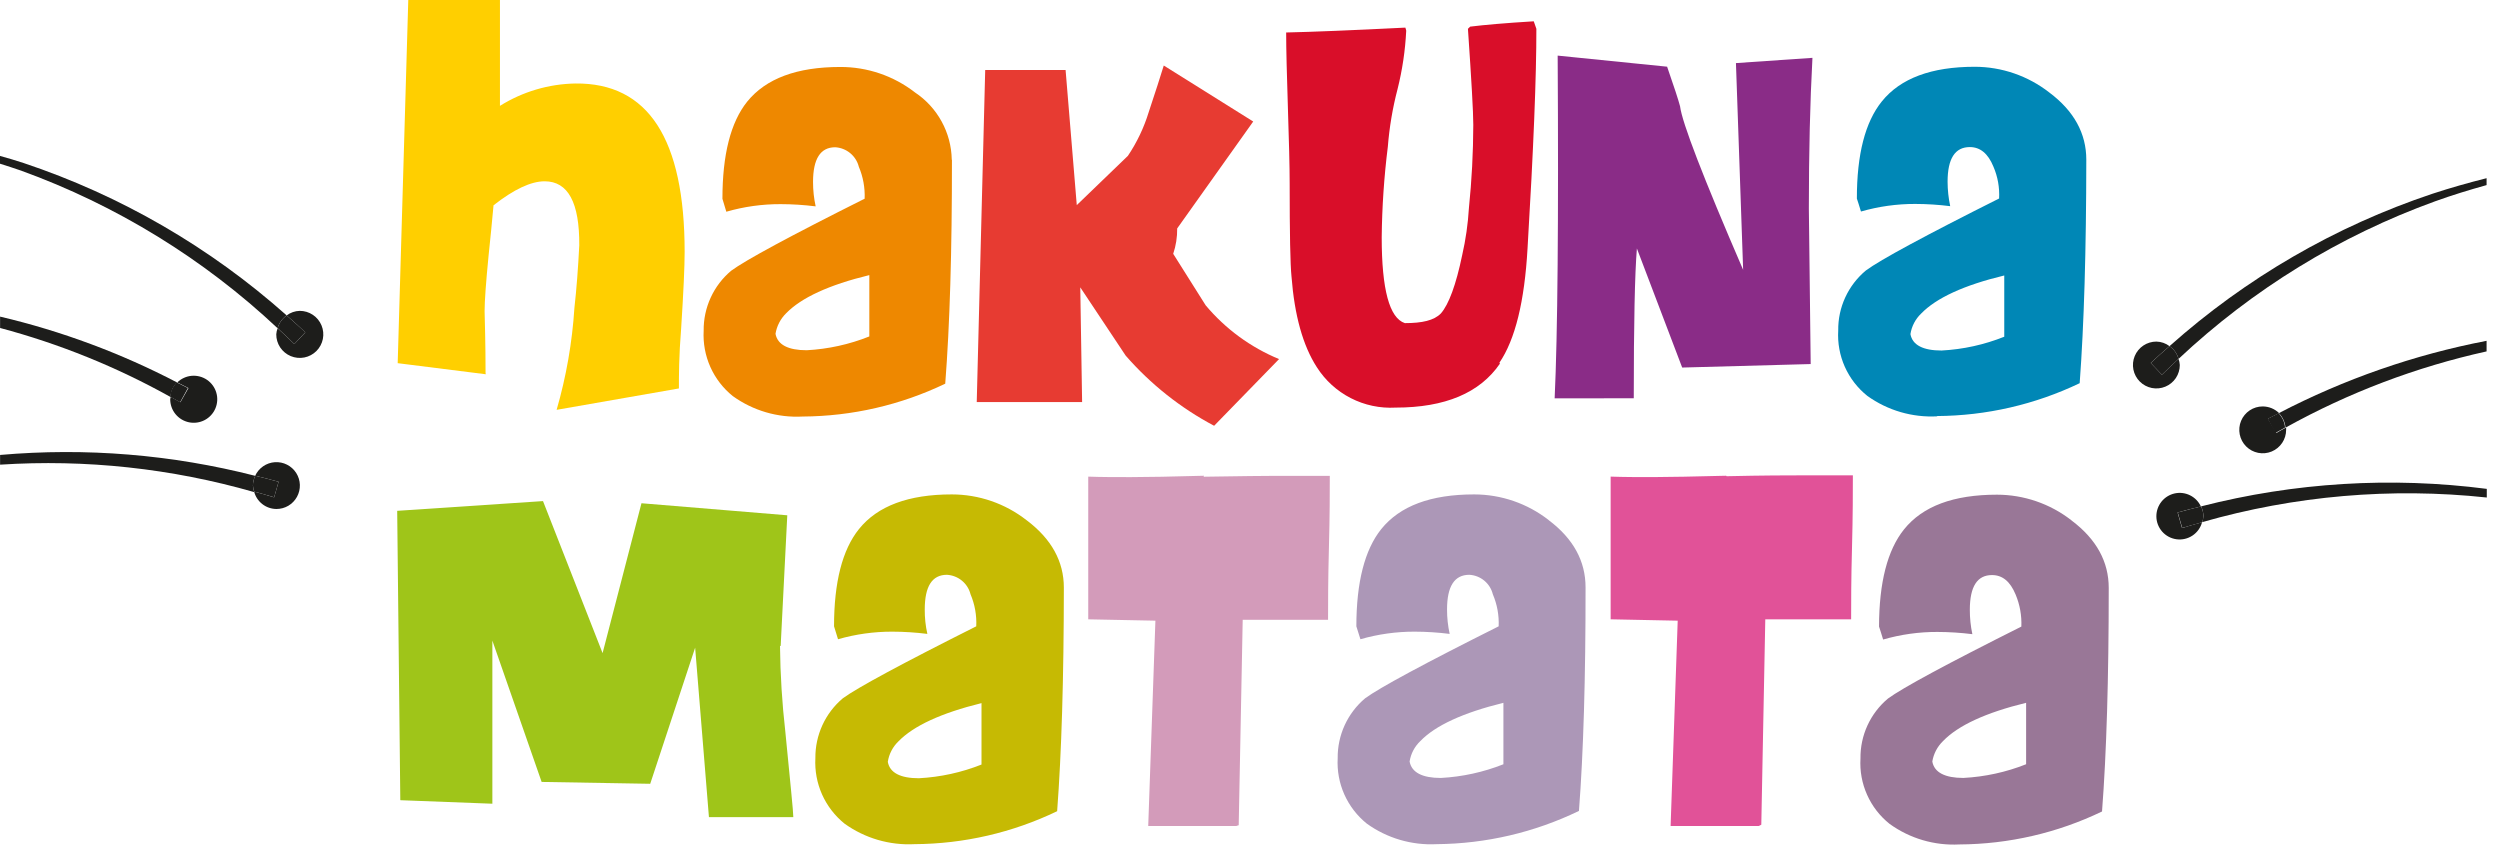 <svg xmlns="http://www.w3.org/2000/svg" width="148" height="50" viewBox="0 0 148 50" fill="none"><path d="M28.745 22.075C28.745 21.672 28.745 20.452 28.688 18.421C28.688 17.842 28.766 16.744 28.924 15.129C29.033 14.128 29.125 13.138 29.217 12.154C30.426 11.206 31.435 10.733 32.244 10.733C33.631 10.733 34.31 11.993 34.293 14.525C34.224 15.871 34.132 17.109 34.005 18.231C33.874 20.274 33.521 22.296 32.952 24.262L40.191 22.996C40.191 22.259 40.191 21.08 40.324 19.445C40.462 17.289 40.531 15.78 40.531 14.916C40.531 8.218 38.373 4.893 34.057 4.943C32.477 4.971 30.936 5.429 29.597 6.267V0H24.17L23.543 21.5L28.757 22.156L28.745 22.075Z" fill="#FFCF00"></path><path d="M56.344 9.443C56.329 8.655 56.123 7.882 55.744 7.191C55.365 6.499 54.825 5.91 54.168 5.473C52.901 4.489 51.341 3.958 49.737 3.965C47.178 3.965 45.344 4.648 44.236 6.014C43.252 7.239 42.768 9.161 42.768 11.768C42.814 11.93 42.895 12.183 42.998 12.534C44.042 12.233 45.123 12.082 46.209 12.085C46.904 12.086 47.598 12.131 48.287 12.217C48.183 11.743 48.131 11.258 48.132 10.773C48.132 9.403 48.569 8.718 49.444 8.718C49.769 8.736 50.08 8.858 50.331 9.065C50.583 9.272 50.762 9.554 50.842 9.869C51.095 10.467 51.213 11.114 51.187 11.763C46.779 13.972 44.145 15.394 43.286 16.027C42.769 16.461 42.354 17.005 42.073 17.619C41.791 18.233 41.649 18.902 41.657 19.578C41.617 20.314 41.752 21.049 42.052 21.723C42.352 22.396 42.809 22.989 43.384 23.45C44.583 24.312 46.041 24.739 47.516 24.659C50.439 24.643 53.323 23.979 55.958 22.714C56.227 19.261 56.359 14.849 56.355 9.478M51.464 19.917C50.281 20.39 49.029 20.666 47.758 20.734C46.664 20.734 46.031 20.412 45.91 19.762C45.985 19.3 46.205 18.875 46.538 18.547C47.441 17.621 49.075 16.867 51.464 16.286V19.917Z" fill="#EE8800"></path><path d="M66.639 21.051C68.115 22.745 69.891 24.154 71.876 25.206L75.72 21.258C74.037 20.563 72.547 19.471 71.376 18.076L69.454 15.026C69.617 14.542 69.696 14.034 69.689 13.524L74.19 7.194L68.895 3.879C68.711 4.495 68.406 5.415 68.003 6.641C67.722 7.558 67.307 8.429 66.772 9.225L63.745 12.143L63.083 4.144H58.324L57.823 23.802H64.061L63.952 17.011L66.639 21.051Z" fill="#E73B32"></path><path d="M88.766 21.471C89.699 20.102 90.253 17.848 90.43 14.71C90.783 8.836 90.957 4.501 90.953 1.704C90.919 1.618 90.867 1.474 90.798 1.261C89.112 1.364 87.857 1.474 87.034 1.577L86.902 1.704C87.109 4.742 87.219 6.636 87.219 7.39C87.214 9.035 87.128 10.679 86.96 12.316C86.904 13.253 86.771 14.185 86.562 15.101C86.194 16.873 85.768 18.018 85.302 18.554C84.894 18.974 84.186 19.129 83.167 19.129C82.254 18.83 81.797 17.136 81.797 14.048C81.816 12.255 81.937 10.464 82.16 8.684C82.251 7.532 82.443 6.39 82.736 5.272C83.019 4.14 83.191 2.984 83.248 1.819C83.237 1.756 83.22 1.694 83.196 1.635C80.073 1.792 77.721 1.888 76.141 1.923C76.141 2.924 76.181 4.42 76.244 6.394C76.308 8.368 76.348 9.847 76.348 10.848C76.348 13.829 76.384 15.671 76.457 16.373C76.635 18.674 77.13 20.459 77.959 21.742C78.453 22.517 79.145 23.147 79.963 23.567C80.781 23.987 81.697 24.181 82.615 24.13C85.546 24.13 87.606 23.263 88.795 21.529" fill="#D90E29"></path><path d="M96.719 23.577C96.719 19.15 96.781 16.194 96.904 14.709L99.585 21.759L107.193 21.552L107.084 12.344C107.084 9.029 107.155 6.056 107.297 3.424L102.768 3.735L103.194 15.975C100.823 10.485 99.578 7.257 99.459 6.29C99.367 5.939 99.108 5.139 98.693 3.948L92.214 3.292C92.271 13.048 92.212 19.812 92.035 23.583L96.719 23.577Z" fill="#8A2C87"></path><path d="M114.669 24.63C117.594 24.613 120.479 23.949 123.117 22.685C123.374 19.232 123.505 14.82 123.509 9.449C123.509 7.907 122.784 6.572 121.322 5.478C120.06 4.491 118.504 3.954 116.902 3.953C114.339 3.953 112.507 4.636 111.406 6.002C110.417 7.226 109.924 9.144 109.927 11.757C109.985 11.918 110.06 12.171 110.169 12.522C111.213 12.222 112.294 12.07 113.38 12.073C114.073 12.075 114.765 12.119 115.452 12.205C115.351 11.73 115.299 11.246 115.297 10.761C115.297 9.391 115.734 8.707 116.614 8.707C117.224 8.707 117.691 9.086 118.007 9.857C118.266 10.454 118.382 11.102 118.347 11.751C113.942 13.961 111.312 15.382 110.457 16.015C109.938 16.448 109.522 16.992 109.239 17.606C108.956 18.22 108.814 18.89 108.823 19.566C108.779 20.302 108.913 21.039 109.213 21.713C109.514 22.387 109.972 22.979 110.549 23.439C111.749 24.299 113.206 24.725 114.681 24.647M113.731 18.564C114.629 17.638 116.263 16.884 118.652 16.308V19.934C117.467 20.408 116.213 20.684 114.94 20.751C113.852 20.751 113.213 20.429 113.098 19.779C113.169 19.315 113.392 18.888 113.731 18.564Z" fill="#0087B6"></path><path d="M46.216 38.24C46.268 37.192 46.4 34.608 46.607 30.505L37.975 29.792L35.673 38.665L32.146 29.665L23.514 30.241L23.698 47.372L29.148 47.58V37.923L32.065 46.29L38.493 46.4L41.152 38.343L41.969 48.374H46.964C46.964 48.04 46.786 46.354 46.492 43.321C46.299 41.634 46.194 39.938 46.176 38.24" fill="#9FC519"></path><path d="M60.77 30.794C59.506 29.806 57.948 29.269 56.344 29.269C53.789 29.269 51.953 29.948 50.849 31.323C49.866 32.547 49.375 34.465 49.375 37.078C49.421 37.239 49.508 37.492 49.611 37.843C50.655 37.543 51.736 37.392 52.822 37.394C53.517 37.396 54.211 37.44 54.9 37.527C54.793 37.053 54.741 36.568 54.745 36.082C54.745 34.707 55.182 34.028 56.057 34.028C56.382 34.046 56.693 34.167 56.944 34.374C57.196 34.581 57.375 34.863 57.455 35.179C57.709 35.778 57.825 36.427 57.794 37.078C53.394 39.288 50.762 40.707 49.899 41.336C49.382 41.771 48.968 42.315 48.686 42.929C48.405 43.543 48.263 44.212 48.27 44.887C48.231 45.623 48.366 46.358 48.666 47.032C48.967 47.705 49.423 48.297 49.997 48.76C51.198 49.623 52.657 50.051 54.135 49.974C57.06 49.959 59.946 49.292 62.583 48.023C62.843 44.57 62.976 40.158 62.98 34.787C62.98 33.239 62.249 31.91 60.793 30.811M58.105 45.261C56.922 45.731 55.67 46.005 54.399 46.072C53.306 46.072 52.673 45.75 52.558 45.1C52.629 44.639 52.849 44.215 53.185 43.891C54.083 42.967 55.723 42.211 58.105 41.624V45.261Z" fill="#C6BA03"></path><path d="M71.272 28.164C69.373 28.216 67.94 28.245 66.95 28.245C65.96 28.245 65.224 28.245 64.424 28.216V36.664L68.4 36.744L67.975 48.898H73.188L73.332 48.852L73.568 36.693H78.621C78.621 35.743 78.621 34.327 78.672 32.428C78.724 30.529 78.724 29.114 78.724 28.17H75.536C74.903 28.17 73.476 28.187 71.255 28.222" fill="#D39BBA"></path><path d="M91.69 30.794C90.428 29.807 88.872 29.27 87.27 29.269C84.704 29.269 82.879 29.948 81.769 31.323C80.79 32.547 80.299 34.465 80.296 37.078C80.353 37.239 80.428 37.492 80.537 37.843C81.579 37.543 82.658 37.392 83.743 37.394C84.437 37.396 85.131 37.44 85.82 37.527C85.716 37.052 85.664 36.568 85.665 36.082C85.665 34.707 86.102 34.028 86.983 34.028C87.307 34.045 87.618 34.166 87.869 34.374C88.119 34.581 88.297 34.863 88.375 35.179C88.631 35.778 88.749 36.427 88.721 37.078C84.312 39.288 81.679 40.707 80.819 41.336C80.302 41.771 79.888 42.315 79.606 42.929C79.325 43.543 79.183 44.212 79.191 44.887C79.15 45.623 79.285 46.359 79.585 47.032C79.886 47.706 80.342 48.298 80.917 48.76C82.118 49.624 83.578 50.052 85.055 49.974C87.972 49.95 90.848 49.278 93.474 48.006C93.739 44.553 93.869 40.141 93.865 34.77C93.865 33.222 93.146 31.893 91.684 30.794M89.002 45.244C87.819 45.713 86.568 45.987 85.296 46.055C84.203 46.055 83.57 45.733 83.449 45.083C83.52 44.621 83.743 44.196 84.082 43.874C84.972 42.95 86.612 42.194 89.002 41.607V45.244Z" fill="#AC97B7"></path><path d="M102.186 28.164C100.295 28.213 98.856 28.24 97.87 28.244C96.961 28.244 96.144 28.244 95.35 28.215V36.663L99.32 36.744L98.9 48.898H104.114L104.269 48.823L104.505 36.663H109.587C109.587 35.714 109.587 34.298 109.639 32.399C109.69 30.5 109.69 29.084 109.69 28.141H106.514C105.875 28.141 104.448 28.141 102.215 28.192" fill="#E15298"></path><path d="M122.616 30.793C121.358 29.817 119.812 29.287 118.22 29.285C115.653 29.285 113.823 29.964 112.718 31.34C111.736 32.563 111.243 34.482 111.239 37.094C111.297 37.255 111.371 37.509 111.481 37.86C112.524 37.559 113.606 37.407 114.692 37.411C115.385 37.413 116.076 37.457 116.764 37.543C116.662 37.069 116.612 36.584 116.614 36.099C116.614 34.723 117.051 34.044 117.926 34.044C118.542 34.044 119.002 34.418 119.324 35.195C119.576 35.796 119.691 36.444 119.664 37.094C115.256 39.304 112.624 40.724 111.769 41.353C111.251 41.787 110.836 42.33 110.554 42.945C110.272 43.559 110.131 44.228 110.14 44.904C110.096 45.64 110.23 46.377 110.531 47.05C110.831 47.725 111.289 48.316 111.866 48.776C113.063 49.64 114.519 50.068 115.992 49.991C118.918 49.976 121.804 49.31 124.44 48.04C124.705 44.587 124.837 40.175 124.837 34.804C124.837 33.256 124.112 31.927 122.656 30.827M119.946 45.243C118.761 45.713 117.507 45.987 116.234 46.054C115.147 46.054 114.508 45.732 114.393 45.082C114.469 44.622 114.691 44.198 115.026 43.873C115.918 42.947 117.564 42.187 119.946 41.606V45.243Z" fill="#997797"></path><path d="M128.434 20.493C128.698 20.671 128.888 20.939 128.969 21.247C133.344 17.137 138.511 13.962 144.156 11.918C145.157 11.556 146.175 11.245 147.206 10.957V10.549C146.129 10.819 145.053 11.124 144 11.47C138.253 13.391 132.957 16.461 128.434 20.493Z" fill="#1D1D1B"></path><path d="M135.317 25.309C139.042 23.241 143.046 21.723 147.206 20.803V20.176C142.921 21.001 138.779 22.443 134.908 24.457C135.134 24.687 135.272 24.988 135.3 25.309" fill="#1D1D1B"></path><path d="M130.305 29.977C130.393 30.156 130.441 30.352 130.443 30.552C130.435 30.674 130.412 30.794 130.374 30.909C135.842 29.343 141.562 28.848 147.218 29.453V28.941C141.565 28.21 135.826 28.562 130.305 29.977Z" fill="#1D1D1B"></path><path d="M127.324 21.488C127.686 21.142 128.06 20.82 128.434 20.492C128.211 20.322 127.939 20.227 127.657 20.222C127.383 20.222 127.115 20.303 126.887 20.455C126.659 20.608 126.481 20.824 126.376 21.078C126.271 21.331 126.244 21.61 126.297 21.879C126.351 22.148 126.483 22.395 126.677 22.589C126.871 22.783 127.118 22.915 127.387 22.969C127.656 23.022 127.935 22.995 128.188 22.89C128.442 22.785 128.658 22.607 128.811 22.379C128.963 22.151 129.044 21.883 129.044 21.609C129.037 21.485 129.012 21.363 128.969 21.246C128.641 21.557 128.302 21.862 127.985 22.184L127.324 21.488Z" fill="#1D1D1B"></path><path d="M128.434 20.493C128.06 20.821 127.686 21.143 127.323 21.489L127.985 22.185C128.302 21.863 128.641 21.558 128.969 21.247C128.889 20.939 128.698 20.671 128.434 20.493Z" fill="#1D1D1B"></path><path d="M134.908 24.458L134.246 24.792L134.701 25.632C134.896 25.517 135.098 25.419 135.276 25.31C135.249 24.989 135.111 24.688 134.885 24.458" fill="#1D1D1B"></path><path d="M128.912 30.339C129.372 30.207 129.833 30.097 130.293 29.982C130.161 29.696 129.936 29.464 129.654 29.324C129.372 29.183 129.051 29.143 128.744 29.21C128.436 29.278 128.161 29.448 127.963 29.693C127.766 29.938 127.658 30.243 127.657 30.558C127.656 30.892 127.777 31.215 127.997 31.467C128.217 31.718 128.521 31.881 128.853 31.925C129.184 31.969 129.52 31.89 129.798 31.704C130.076 31.518 130.276 31.238 130.362 30.915C129.965 31.03 129.568 31.133 129.176 31.26L128.912 30.339Z" fill="#1D1D1B"></path><path d="M130.304 29.977C129.844 30.097 129.383 30.207 128.923 30.339L129.188 31.254C129.579 31.133 129.976 31.03 130.373 30.915C130.411 30.799 130.435 30.679 130.442 30.558C130.44 30.358 130.393 30.161 130.304 29.982" fill="#1D1D1B"></path><path d="M16.436 19.428C16.519 19.121 16.709 18.854 16.971 18.674C12.445 14.642 7.147 11.572 1.398 9.651C0.932 9.495 0.466 9.363 0 9.23V9.691C0.414 9.823 0.834 9.956 1.243 10.099C6.887 12.145 12.054 15.319 16.43 19.428" fill="#1D1D1B"></path><path d="M10.479 22.639C7.163 20.91 3.645 19.601 0.005 18.743V19.416C3.522 20.354 6.908 21.724 10.087 23.497C10.113 23.174 10.252 22.87 10.479 22.639Z" fill="#1D1D1B"></path><path d="M15.042 29.102C15.004 28.987 14.981 28.867 14.973 28.746C14.975 28.546 15.022 28.349 15.111 28.17C10.182 26.907 5.074 26.488 0.005 26.933V27.508C5.073 27.179 10.161 27.728 15.042 29.131" fill="#1D1D1B"></path><path d="M17.425 20.366C17.103 20.043 16.763 19.738 16.435 19.433C16.391 19.548 16.363 19.668 16.355 19.79C16.353 20.066 16.434 20.336 16.586 20.566C16.739 20.795 16.956 20.975 17.21 21.081C17.465 21.187 17.745 21.216 18.015 21.163C18.286 21.11 18.535 20.977 18.73 20.783C18.925 20.588 19.058 20.34 19.113 20.07C19.167 19.799 19.14 19.519 19.034 19.264C18.929 19.01 18.751 18.792 18.521 18.638C18.292 18.485 18.023 18.403 17.747 18.403C17.466 18.409 17.194 18.503 16.97 18.674C17.339 19.002 17.718 19.33 18.075 19.675L17.425 20.366Z" fill="#1D1D1B"></path><path d="M16.436 19.429C16.764 19.739 17.103 20.044 17.425 20.367L18.076 19.67C17.719 19.331 17.339 19.003 16.971 18.675C16.709 18.855 16.519 19.122 16.436 19.429Z" fill="#1D1D1B"></path><path d="M10.68 23.813L10.105 23.496C10.093 23.54 10.083 23.584 10.076 23.629C10.075 23.951 10.184 24.263 10.387 24.513C10.59 24.763 10.873 24.935 11.188 25C11.503 25.065 11.831 25.018 12.116 24.869C12.401 24.72 12.625 24.476 12.751 24.18C12.877 23.884 12.896 23.553 12.805 23.244C12.715 22.936 12.52 22.668 12.255 22.486C11.989 22.305 11.669 22.221 11.348 22.248C11.028 22.276 10.727 22.414 10.496 22.639L11.158 22.973L10.68 23.813Z" fill="#1D1D1B"></path><path d="M10.088 23.496L10.663 23.813L11.123 22.972L10.462 22.639C10.235 22.87 10.096 23.173 10.07 23.496" fill="#1D1D1B"></path><path d="M16.228 29.442C15.837 29.315 15.44 29.211 15.043 29.102C15.119 29.395 15.289 29.654 15.527 29.84C15.765 30.027 16.058 30.129 16.361 30.132C16.61 30.133 16.855 30.067 17.069 29.941C17.284 29.814 17.46 29.632 17.58 29.414C17.701 29.196 17.76 28.95 17.752 28.701C17.744 28.452 17.669 28.21 17.535 28C17.401 27.79 17.213 27.62 16.991 27.508C16.769 27.395 16.52 27.345 16.272 27.362C16.023 27.378 15.784 27.462 15.579 27.603C15.374 27.744 15.211 27.938 15.106 28.164C15.572 28.279 16.033 28.389 16.493 28.521L16.228 29.442Z" fill="#1D1D1B"></path><path d="M15.043 29.102C15.44 29.211 15.837 29.315 16.228 29.442L16.493 28.521C16.032 28.389 15.572 28.279 15.112 28.164C15.023 28.343 14.976 28.54 14.974 28.739C14.982 28.861 15.005 28.981 15.043 29.096" fill="#1D1D1B"></path><path d="M134.263 24.791L134.925 24.458C134.664 24.204 134.316 24.062 133.952 24.061C133.678 24.061 133.41 24.142 133.182 24.294C132.954 24.447 132.776 24.663 132.671 24.917C132.566 25.17 132.539 25.449 132.592 25.718C132.646 25.987 132.778 26.234 132.972 26.428C133.166 26.622 133.413 26.754 133.682 26.808C133.951 26.861 134.23 26.834 134.483 26.729C134.736 26.624 134.953 26.446 135.105 26.218C135.258 25.99 135.339 25.722 135.339 25.447C135.339 25.396 135.339 25.355 135.339 25.309C135.138 25.419 134.942 25.517 134.764 25.632L134.263 24.791Z" fill="#1D1D1B"></path></svg>